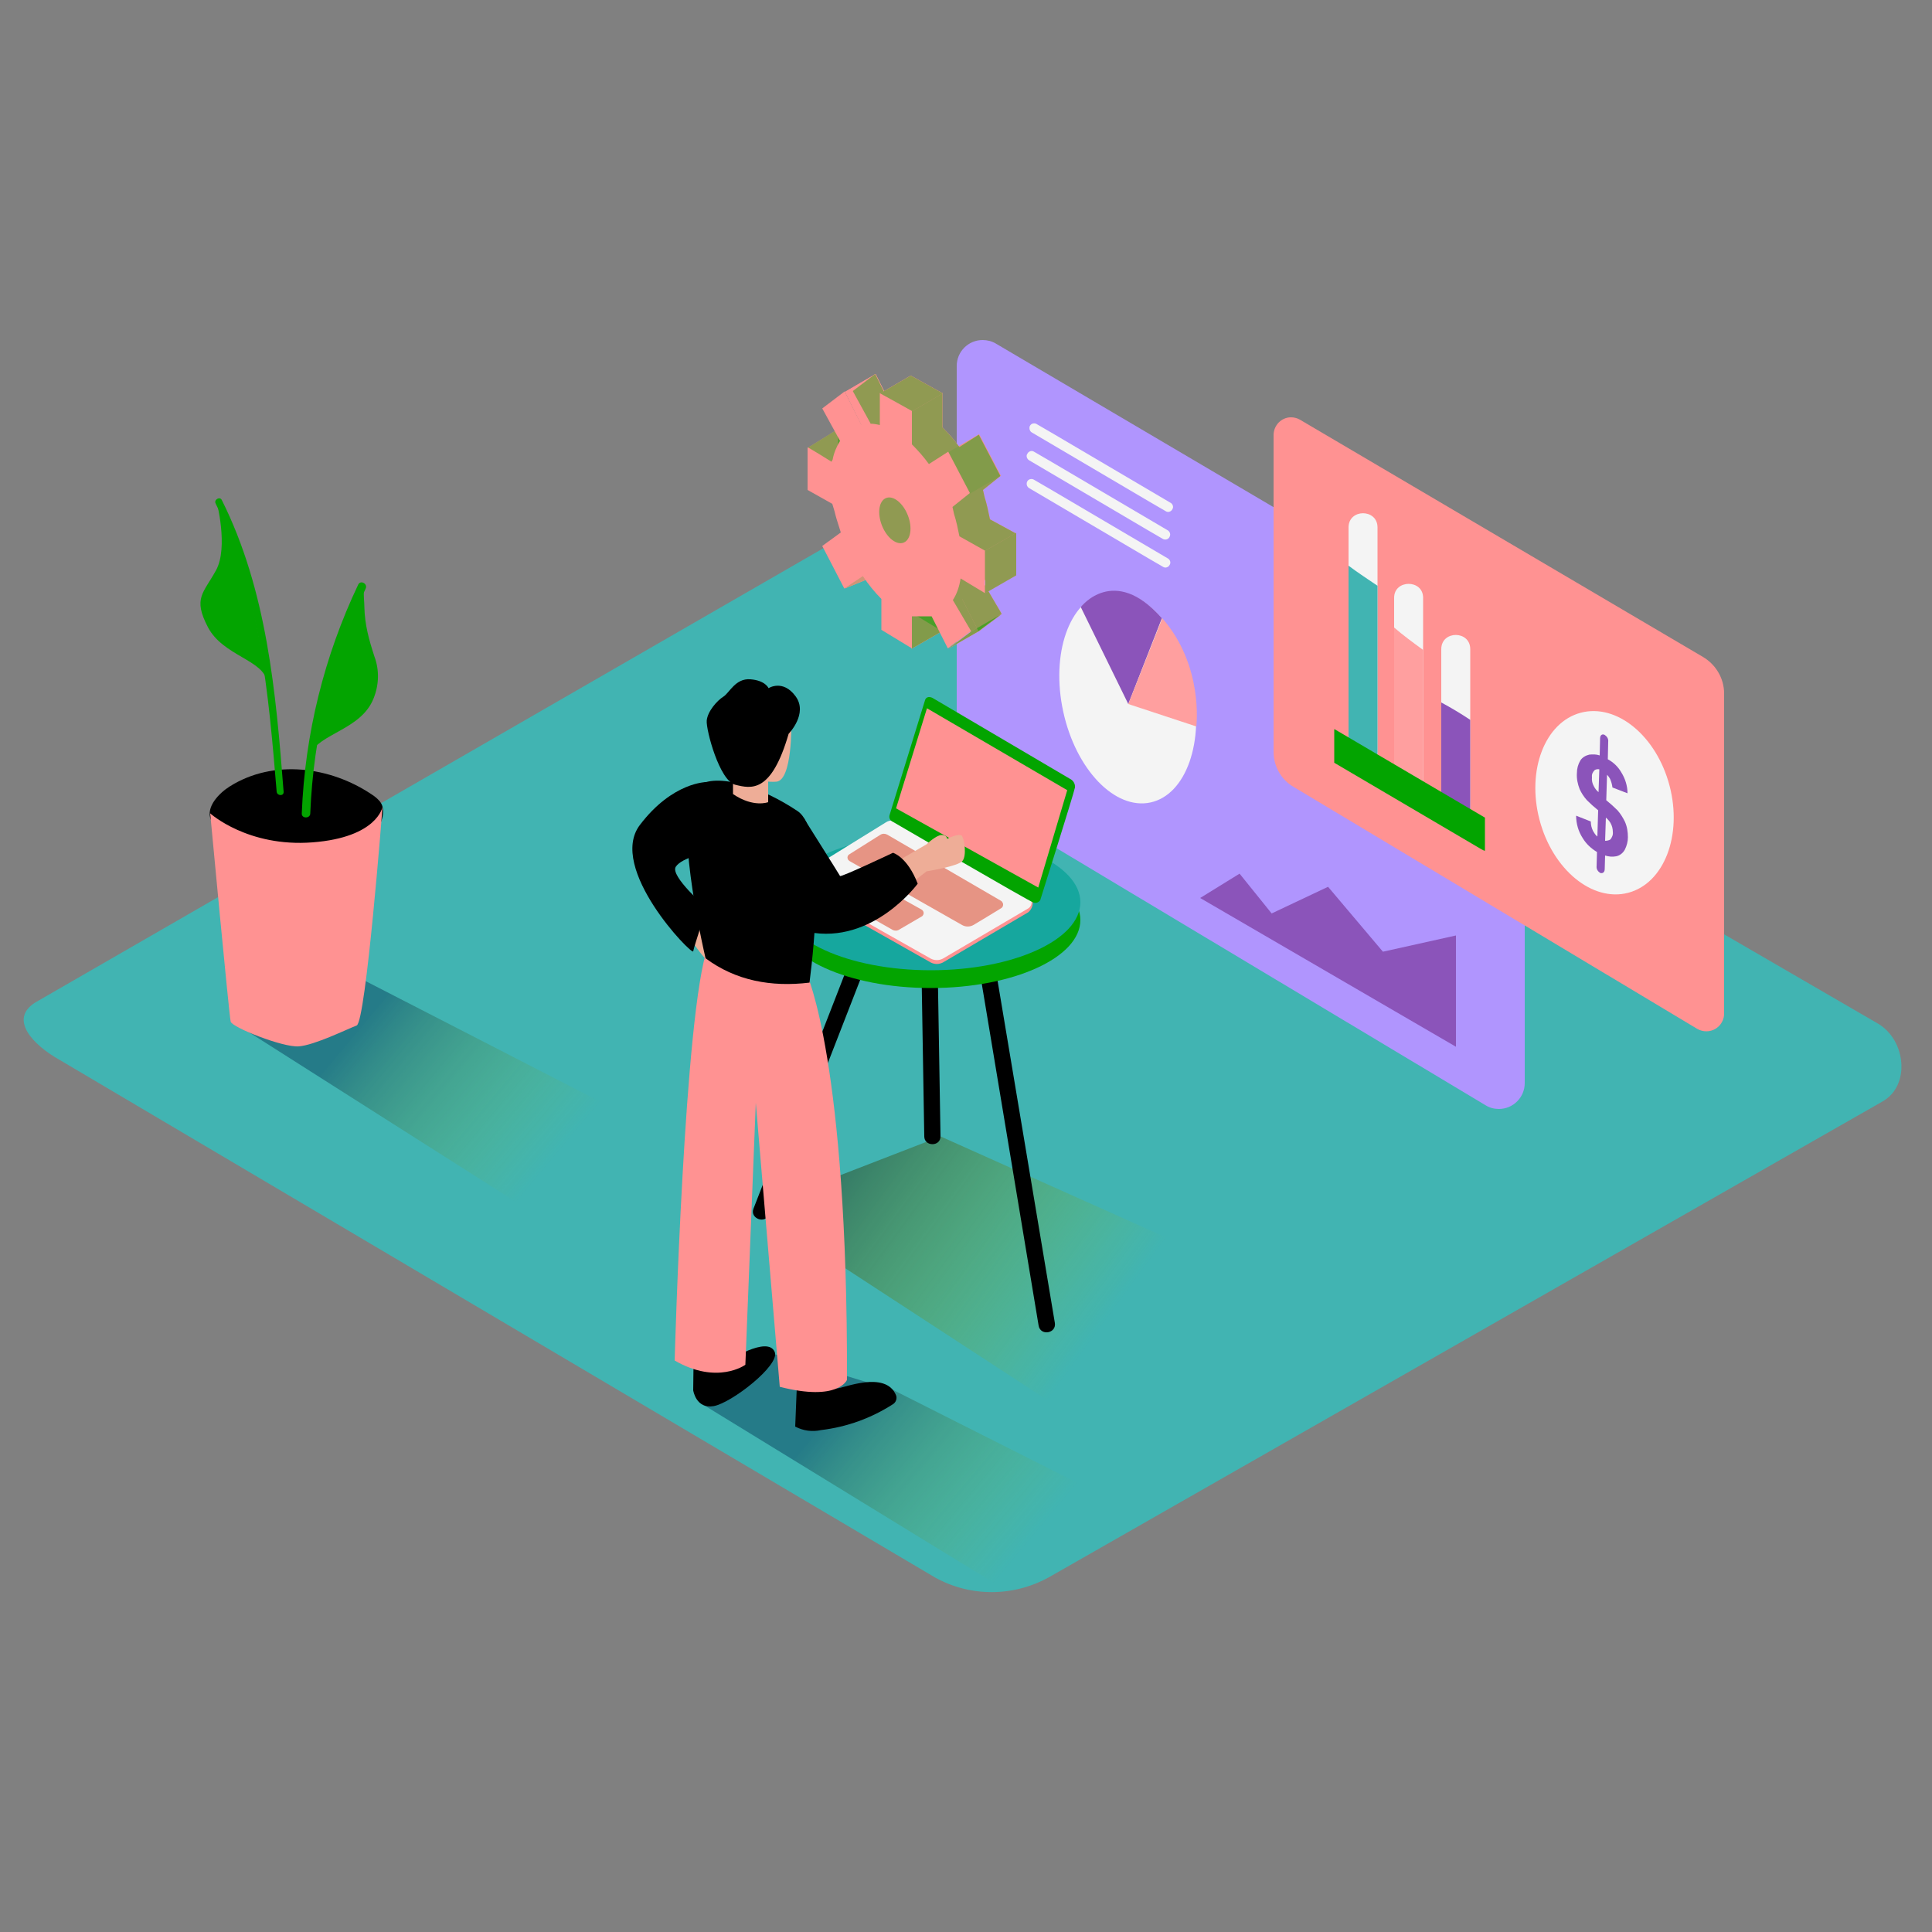 <svg transform="scale(1)" version="1.1" id="Layer_1" xmlns="http://www.w3.org/2000/svg" xmlns:xlink="http://www.w3.org/1999/xlink" x="0px" y="0px" viewBox="0 0 500 500" xml:space="preserve" class="show_show__wrapper__graphic__5Waiy "><rect x="0" y="0" width="500" height="500" fill="#808080" stroke="none"/><title>React</title><style type="text/css">
	.st0{fill:#41b4b2;}
	.st1{opacity:0.91;fill:url(#SVGID_1_);enable-background:new    ;}
	.st2{opacity:0.91;fill:url(#SVGID_00000006689640588409618960000010911230880478444967_);enable-background:new    ;}
	.st3{opacity:0.91;fill:url(#SVGID_00000029759251605832134430000011699884614370327456_);enable-background:new    ;}
	.st4{fill:#000000;}
	.st5{fill:#ff9292;}
	.st6{fill:#03a400;}
	.st7{fill:#B095FE;}
	.st8{fill:#F4F4F4;}
	.st9{fill:#8B54BA;}
	.st10{fill:#FF9F9F;}
	.st11{opacity:0.44;fill:#03a400;enable-background:new    ;}
	.st12{opacity:0.1;fill:#03a400;enable-background:new    ;}
	.st13{fill:#16A79E;}
	.st14{fill:#EEAD97;}
</style><g id="background"><path class="st0" d="M241.9,408.2L15.6,274.4c-7.2-4-13.4-10.7-6.4-15l227.1-130.9c3.4-2.1,8.6-3.5,12.1-1.5L486,264.9
		c7.2,4.2,8.5,15.9,1.3,20.1L271.8,408C262.5,413.3,251.2,413.4,241.9,408.2z"></path><linearGradient id="SVGID_1_" gradientUnits="userSpaceOnUse" x1="286.843" y1="161.064" x2="200.013" y2="224.614" gradientTransform="matrix(1 0 0 -1 0 502)"><stop offset="0" style="stop-color: rgb(162, 198, 9); stop-opacity: 0;"></stop><stop offset="0.99" style="stop-color: rgb(5, 56, 85);"></stop></linearGradient><polyline class="st1" points="195.1,312.8 276.2,365.7 328,332 243.4,294.1 	"></polyline><linearGradient id="SVGID_00000099644802898251959340000003807441441116622230_" gradientUnits="userSpaceOnUse" x1="-2962.373" y1="101.384" x2="-2915.583" y2="140.524" gradientTransform="matrix(-1 0 0 -1 -2697.44 502)"><stop offset="0" style="stop-color: rgb(162, 198, 9); stop-opacity: 0;"></stop><stop offset="0.99" style="stop-color: rgb(5, 56, 85); stop-opacity: 0.5;"></stop></linearGradient><path style="opacity: 0.91; fill: url(&quot;#SVGID_00000099644802898251959340000003807441441116622230_&quot;);" d="
		M230.9,359.6c-0.4,0.1-30.6-9.3-31-9.3l-17.8,13.3l76.5,46.9l31.2-21.2L230.9,359.6z"></path><linearGradient id="SVGID_00000054254087278755672860000003273853315108514465_" gradientUnits="userSpaceOnUse" x1="-2839.22" y1="200.44" x2="-2792.62" y2="239.42" gradientTransform="matrix(-1 0 0 -1 -2697.44 502)"><stop offset="0" style="stop-color: rgb(162, 198, 9); stop-opacity: 0;"></stop><stop offset="0.99" style="stop-color: rgb(5, 56, 85); stop-opacity: 0.5;"></stop></linearGradient><polyline style="opacity: 0.91; fill: url(&quot;#SVGID_00000054254087278755672860000003273853315108514465_&quot;);" points="
		59.8,264.2 135,312 166.2,290.7 84.1,248.5 	"></polyline></g><g id="plant"><path class="st4" d="M99,208.8c-0.1-0.5-0.4-1-0.7-1.4c-0.6-0.7-1.3-1.3-2.1-1.8c-10.7-7.2-25.4-9.2-36.7-2.1
		c-2.6,1.6-6.4,5.3-4.9,8.7c0.9,2,3.6,3.2,5.4,4c6.1,2.7,12.8,3.9,19.3,5c2.4,0.4,4.8,0.8,7.2,1c3.4,0.3,6.7-1.1,8.8-3.8
		C97.1,216.2,99.8,211.9,99,208.8z"></path><path class="st5" d="M54.4,210.5c0,0,9.7,8.8,26.5,7.5s18.1-9.2,18.1-9.2s-4.3,55.7-6.7,56.6s-10.9,5.1-15,5.4s-17.2-4.9-17.6-6.4
		S54.4,210.5,54.4,210.5z"></path><path class="st6" d="M57.4,129.4c-0.5-1-2.1-0.1-1.6,0.9c11.5,23.2,13.7,49.3,15.8,74.6c0.1,1.1,1.9,1.2,1.8,0
		C71.4,179.2,69.1,152.8,57.4,129.4z"></path><path class="st6" d="M56,129.6c0,0,3.2,12-0.1,18s-6,7.2-2.1,14.7s14.6,8.5,15.3,14.2S64,139.8,56,129.6z"></path><path class="st6" d="M92.7,151.3c-8.8,18.5-13.8,38.7-14.6,59.2c-0.1,1.4,2.2,1.4,2.2,0c0.8-20.1,5.6-39.9,14.3-58.1
		C95.3,151.1,93.3,150,92.7,151.3z"></path><path class="st6" d="M94.3,157.1c0-1.2-0.3-3.6-0.1-5.7c-0.4,0.3-0.8,0.6-1.3,0.8C88.5,162.9,82,187.8,80,195.4
		c2.7-5.7,13.5-6.5,16.7-14.7c1.4-3.5,1.5-7.3,0.2-10.8C95.5,165.6,94.4,161.7,94.3,157.1z"></path></g><g id="screen"><path class="st7" d="M247.6,200.2V94.7c0-3.7,3-6.7,6.7-6.7c1.2,0,2.4,0.3,3.4,0.9l133.6,78.7c2.1,1.2,3.3,3.4,3.3,5.8v106.9
		c0,3.7-3,6.7-6.7,6.7c-1.2,0-2.4-0.3-3.5-1L250.9,206C248.8,204.8,247.6,202.6,247.6,200.2z"></path><ellipse class="st8" transform="matrix(0.977 -0.212 0.212 0.977 -31.664 66.166)" cx="292" cy="180.4" rx="17.1" ry="27.8"></ellipse><path class="st9" d="M292,182.2l-12.3-25.1c0,0,8.6-11.2,21,2.9L292,182.2z"></path><path class="st10" d="M292,182.2l17.6,5.8c0,0,2-15.6-8.8-28L292,182.2z"></path><polygon class="st9" points="310.6,232.4 320.8,226.1 329.1,236.4 343.7,229.5 357.9,246.3 376.8,242.1 376.8,270.9 	"></polygon><path class="st8" d="M267,111.9l30.4,17.9l4.3,2.5c0.6,0.4,1.4,0.1,1.7-0.5c0.4-0.6,0.1-1.4-0.5-1.7l-30.4-17.9l-4.3-2.5
		c-0.6-0.3-1.4-0.1-1.7,0.6C266.3,110.9,266.5,111.6,267,111.9z"></path><path class="st8" d="M266.3,119.1l30.4,17.9l4.3,2.5c0.6,0.3,1.4,0.1,1.7-0.6c0.3-0.6,0.1-1.2-0.4-1.6l-30.4-17.9l-4.3-2.5
		c-0.6-0.4-1.4-0.1-1.7,0.5C265.5,117.9,265.7,118.7,266.3,119.1z"></path><path class="st8" d="M266.3,126.3l30.4,17.9l4.3,2.5c0.6,0.4,1.4,0.1,1.7-0.5c0.4-0.6,0.1-1.4-0.5-1.7l-30.4-17.9l-4.3-2.5
		c-0.6-0.3-1.4-0.1-1.7,0.6C265.6,125.2,265.7,125.9,266.3,126.3z"></path></g><g id="graphic"><path class="st5" d="M329.6,194.6v-82c0-2.5,2-4.6,4.5-4.6c0.8,0,1.6,0.2,2.3,0.6l104.3,61.4c3.4,2,5.5,5.6,5.5,9.5v82.8
		c0,2.5-2,4.6-4.6,4.6c-0.8,0-1.6-0.2-2.3-0.6l-104.6-62.7C331.6,201.8,329.6,198.3,329.6,194.6z"></path><ellipse class="st8" transform="matrix(0.967 -0.254 0.254 0.967 -39.151 112.195)" cx="415.3" cy="207.9" rx="17.4" ry="24.1"></ellipse><path class="st9" d="M421.3,216.7c0,1.1-0.3,2.2-0.8,3.2c-0.5,0.9-1.3,1.5-2.2,1.7c-1,0.2-2,0.1-2.9-0.2l-0.1,3.5
		c0,1-0.7,1.2-1.2,1c-0.6-0.4-1-1-0.9-1.8l0.1-3.6c-1.5-0.9-2.8-2.1-3.7-3.6c-1.1-1.7-1.7-3.7-1.7-5.8l3.8,1.5
		c0,0.9,0.2,1.7,0.6,2.5c0.3,0.5,0.6,1,1.1,1.4l0.2-6.8c-1-0.8-2-1.7-2.9-2.6c-0.8-0.9-1.4-1.8-1.9-2.9c-0.5-1.3-0.8-2.7-0.7-4.1
		c0-1.2,0.3-2.3,0.9-3.3c0.5-0.8,1.4-1.3,2.3-1.5c0.9-0.1,1.8-0.1,2.7,0.2l0.1-4.4c0-1,0.7-1.2,1.2-0.9c0.6,0.4,1,1,0.9,1.8
		l-0.1,4.5c1.5,0.8,2.7,2,3.5,3.4c1,1.6,1.6,3.5,1.6,5.4l-3.9-1.5c-0.1-0.8-0.3-1.5-0.6-2.2c-0.2-0.4-0.5-0.8-0.8-1.1l-0.2,6.6
		c1,0.8,2,1.7,2.9,2.6c0.8,0.9,1.4,1.9,1.9,2.9C421.1,213.9,421.3,215.3,421.3,216.7z M416.7,217.3c0.5-0.5,0.8-1.3,0.7-2
		c0-0.8-0.2-1.6-0.6-2.3c-0.3-0.5-0.7-1-1.2-1.4l-0.2,6C415.9,217.6,416.3,217.5,416.7,217.3 M412.5,203.5c0.3,0.6,0.7,1.1,1.2,1.5
		l0.2-5.9c-0.4-0.1-0.9,0-1.2,0.2c-0.5,0.5-0.8,1.1-0.7,1.8C411.9,202,412.1,202.8,412.5,203.5"></path><path class="st8" d="M349,136.5v58.1c0,4.9,7.5,4.9,7.5,0v-58.1C356.5,131.6,349,131.6,349,136.5z"></path><path class="st8" d="M360.8,154.7v47c0,4.9,7.5,4.9,7.5,0v-47C368.3,149.9,360.8,149.9,360.8,154.7z"></path><path class="st8" d="M373,168v41.4c0,4.9,7.5,4.9,7.5,0V168C380.5,163.1,373,163.1,373,168z"></path><path class="st0" d="M349,146.4v48.2c0,4.9,7.5,4.9,7.5,0v-43C354,149.9,351.4,148.2,349,146.4z"></path><path class="st10" d="M360.8,162.4v39.4c0,4.9,7.5,4.9,7.5,0v-33.6C365.7,166.3,363.1,164.4,360.8,162.4z"></path><path class="st9" d="M373,181.8v27.6c0,4.9,7.5,4.9,7.5,0v-23.1C378.1,184.7,375.6,183.2,373,181.8z"></path><path class="st6" d="M384.3,211.6l-38.6-22.7c-0.1-0.1-0.2-0.1-0.4-0.2v8.7l38.1,22.4c0.3,0.2,0.6,0.3,0.9,0.4V211.6z"></path></g><g id="gear"><path class="st5" d="M253.7,161.6c-0.1,0.2-0.6,2.2-1.1,1.8s-2.6,0.5-2.6,0.5l-6.1-7.8l0.8-2.6h5.5"></path><path class="st5" d="M224,127.8l-0.6-2l-6.5-3.5v-11c0-0.2,6.2,3.7,6.2,3.7l0.3-0.6c0.3-1.7,1-3.3,1.9-4.8l-4.6-8.4l5.8-4.4
		l4.3,8.7l0,0c1.6-0.4,3.2-0.3,4.8,0.1v-8.3l8.3,4.6v8.7c1.6,1.6,3.1,3.3,4.4,5.1l5-3.2l5.6,10.7l-4.5,3.6l0.4,1.8
		c0.6,1.9,1,3.8,1.4,5.8l6.6,3.6v11l-6.3-3.8c-0.3,2-0.9,3.9-2,5.6l4.7,8l-6,4.5l-4.2-8.3h-5.3v8.3l-7.9-4.8v-8.1
		c-1.8-1.8-3.4-3.8-4.8-5.9l-4.8,3.2l-5.7-10.9l4.8-3.5l-0.5-1.6C224.6,130.4,224.3,129.1,224,127.8z"></path><polyline class="st5" points="209,115.9 216.3,111.4 218.1,114.2 215.3,120.1 	"></polyline><polyline class="st5" points="218.6,152.3 224,150.1 224,146.8 	"></polyline><polygon class="st5" points="235.9,167.9 243.9,163.3 241.9,157.3 234.7,159.4 	"></polygon><polygon class="st5" points="226.6,96.8 218.7,101.4 223,110.1 227.8,110.1 228.9,101.4 	"></polygon><ellipse class="st5" transform="matrix(0.931 -0.366 0.366 0.931 -33.239 93.983)" cx="231.5" cy="134.7" rx="3.6" ry="6.2"></ellipse><polygon class="st5" points="244,101.8 236.1,106.4 227.8,101.8 235.7,97.2 	"></polygon><polygon class="st5" points="245.5,117 253.4,112.4 259,123.1 251.1,127.7 	"></polygon><polygon class="st5" points="259.4,158.8 251.4,163.4 245.4,167.9 253.4,163.3 	"></polygon><path class="st11" d="M253.7,161.6c-0.1,0.2-0.6,2.2-1.1,1.8s-2.6,0.5-2.6,0.5l-6.1-7.8l0.8-2.6h5.5"></path><path class="st5" d="M224,127.8l-0.6-2l-6.5-3.5v-11c0-0.2,6.2,3.7,6.2,3.7l0.3-0.6c0.3-1.7,1-3.3,1.9-4.8l-4.6-8.4l5.8-4.4
		l4.3,8.7l0,0c1.6-0.4,3.2-0.3,4.8,0.1v-8.3l8.3,4.6v8.7c1.6,1.6,3.1,3.3,4.4,5.1l5-3.2l5.6,10.7l-4.5,3.6l0.4,1.8
		c0.6,1.9,1,3.8,1.4,5.8l6.6,3.6v11l-6.3-3.8c-0.3,2-0.9,3.9-2,5.6l4.7,8l-6,4.5l-4.2-8.3h-5.3v8.3l-7.9-4.8v-8.1
		c-1.8-1.8-3.4-3.8-4.8-5.9l-4.8,3.2l-5.7-10.9l4.8-3.5l-0.5-1.6C224.6,130.4,224.3,129.1,224,127.8z"></path><polyline class="st11" points="209,115.9 216.3,111.4 218.1,114.2 215.3,120.1 	"></polyline><polyline class="st5" points="218.6,152.3 224,150.1 224,146.8 	"></polyline><polygon class="st5" points="235.9,167.9 243.9,163.3 241.9,157.3 234.7,159.4 	"></polygon><polygon class="st5" points="226.6,96.8 218.7,101.4 223,110.1 227.8,110.1 228.9,101.4 	"></polygon><ellipse class="st5" transform="matrix(0.931 -0.366 0.366 0.931 -33.239 93.983)" cx="231.5" cy="134.7" rx="3.6" ry="6.2"></ellipse><polygon class="st5" points="245.5,117 253.4,112.4 259,123.1 251.1,127.7 	"></polygon><polygon class="st5" points="259.4,158.8 251.4,163.4 245.4,167.9 253.4,163.3 	"></polygon><path class="st11" d="M224,127.8l-0.6-2l-6.5-3.5v-11c0-0.2,6.2,3.7,6.2,3.7l0.3-0.6c0.3-1.7,1-3.3,1.9-4.8l-4.6-8.4l5.8-4.4
		l4.3,8.7l0,0c1.6-0.4,3.2-0.3,4.8,0.1v-8.3l8.3,4.6v8.7c1.6,1.6,3.1,3.3,4.4,5.1l5-3.2l5.6,10.7l-4.5,3.6l0.4,1.8
		c0.6,1.9,1,3.8,1.4,5.8l6.6,3.6v11l-6.3-3.8c-0.3,2-0.9,3.9-2,5.6l4.7,8l-6,4.5l-4.2-8.3h-5.3v8.3l-7.9-4.8v-8.1
		c-1.8-1.8-3.4-3.8-4.8-5.9l-4.8,3.2l-5.7-10.9l4.8-3.5l-0.5-1.6C224.6,130.4,224.3,129.1,224,127.8z"></path><polyline class="st12" points="218.6,152.3 224,150.1 224,146.8 	"></polyline><polygon class="st12" points="235.9,167.9 243.9,163.3 241.9,157.3 234.7,159.4 	"></polygon><ellipse class="st12" transform="matrix(0.931 -0.366 0.366 0.931 -33.239 93.983)" cx="231.5" cy="134.7" rx="3.6" ry="6.2"></ellipse><polygon class="st12" points="245.5,117 253.4,112.4 259,123.1 251.1,127.7 	"></polygon><polygon class="st12" points="259.4,158.8 251.4,163.4 245.4,167.9 253.4,163.3 	"></polygon><polyline class="st12" points="218.6,152.3 224,150.1 224,146.8 	"></polyline><polygon class="st11" points="235.9,167.9 243.9,163.3 241.9,157.3 234.7,159.4 	"></polygon><path class="st5" d="M216,132.4l-0.6-2l-6.4-3.6v-11c0-0.2,6.2,3.7,6.2,3.7l0.3-0.6c0.3-1.7,1-3.3,1.9-4.8l-4.6-8.4l5.8-4.4
		l4.3,8.6l0,0c1.6-0.4,3.2-0.3,4.8,0.1v-8.3l8.3,4.6v8.7c1.6,1.6,3.1,3.3,4.4,5.1l5-3.2l5.6,10.7l-4.5,3.6l0.4,1.8
		c0.6,1.9,1,3.8,1.4,5.8l6.6,3.7v11l-6.3-3.8c-0.3,2-0.9,3.9-2,5.6l4.7,8l-6,4.5l-4.2-8.3H236v8.3l-7.9-4.8V155
		c-1.8-1.8-3.4-3.8-4.8-5.9l-4.8,3.2l-5.7-11l4.8-3.5l-0.5-1.6C216.7,135,216.3,133.7,216,132.4z"></path><ellipse class="st11" transform="matrix(0.931 -0.366 0.366 0.931 -33.239 93.983)" cx="231.5" cy="134.7" rx="3.6" ry="6.2"></ellipse><polygon class="st11" points="259.4,158.8 251.4,163.4 245.4,167.9 253.4,163.3 	"></polygon><polygon class="st5" points="244,101.8 236.1,106.4 227.8,101.8 235.7,97.2 	"></polygon><polygon class="st11" points="244,101.8 236.1,106.4 227.8,101.8 235.7,97.2 	"></polygon><polygon class="st5" points="263,137.9 255,142.5 255,153.5 263,148.9 	"></polygon><polygon class="st11" points="263,137.9 255,142.5 255,153.5 263,148.9 	"></polygon></g><g id="character"><path class="st4" d="M253.1,248.7l15.7,94.4c0.5,2.7,4.6,2,4.2-0.7L257.2,248C256.8,245.3,252.6,246,253.1,248.7z"></path><path class="st4" d="M229.7,223.6l-34.7,89.2c-1,2.5,3,4.1,4,1.5l34.7-89.2C234.7,222.6,230.7,221.1,229.7,223.6z"></path><path class="st4" d="M237.6,198.4l1.6,95.7c0,2.7,4.3,2.7,4.2-0.1l-1.6-95.7C241.8,195.6,237.5,195.7,237.6,198.4z"></path><ellipse class="st6" cx="240.9" cy="238.1" rx="38.7" ry="17.6"></ellipse><ellipse class="st13" cx="240.9" cy="233.5" rx="38.7" ry="17.6"></ellipse><polyline class="st6" points="206.4,227.6 206.4,228.8 206.9,229.5 	"></polyline><path class="st5" d="M229.3,213.8L207,227.6c-0.6,0.4-0.8,1.3-0.4,1.9c0.1,0.2,0.3,0.4,0.5,0.5l33.8,19.1c1,0.5,2.1,0.5,3.1,0
		l22.1-13c1.6-1.3,1.5-3.8,0-3.9l-33.6-18.3C231.5,213.2,230.3,213.2,229.3,213.8z"></path><path class="st8" d="M229.3,212.8L207,226.6c-0.6,0.4-0.8,1.3-0.4,1.9c0.1,0.2,0.3,0.4,0.5,0.5l33.8,19.1c1,0.5,2.1,0.5,3.1,0
		l22.1-13c0.8-0.5,1.1-1.5,0.7-2.3c-0.2-0.3-0.4-0.5-0.7-0.7l-33.6-19.3C231.5,212.2,230.2,212.2,229.3,212.8z"></path><path class="st6" d="M230.2,211c0,0,9.2-29.8,9.2-29.8s0.3-1.3,1.9-0.6l35.5,20.9c0.9,0.4,1.5,1.3,1.4,2.3c-0.3,1.6-9,29.2-9,29.2
		c-0.4,0.5-1,0.8-1.7,0.6c-1.1-0.3-36.4-20.9-36.4-20.9C230.4,212.4,230,211.7,230.2,211z"></path><polygon class="st5" points="239.9,183.3 276.2,204.5 268.7,229.7 231.9,209.2 	"></polygon><path class="st5" d="M227.9,216l-8.1,5.1c-0.5,0.3-0.6,0.9-0.3,1.4c0.1,0.1,0.2,0.2,0.3,0.3l29.2,16.6c0.9,0.5,2,0.5,2.9,0
		c1.9-1.1,5.1-3.1,7.1-4.3c0.6-0.3,0.8-1.1,0.4-1.6c-0.1-0.2-0.2-0.3-0.4-0.4L229.6,216C229,215.7,228.4,215.7,227.9,216z"></path><path class="st5" d="M228.3,229.7l10.2,5.7c0.5,0.3,0.7,0.9,0.4,1.4c-0.1,0.2-0.2,0.3-0.4,0.4l-6,3.5c-0.4,0.2-0.9,0.2-1.4,0
		l-10.4-5.9c-0.4-0.2-0.6-0.7-0.3-1.2c0.1-0.1,0.2-0.2,0.3-0.3l6.2-3.6C227.4,229.5,227.9,229.5,228.3,229.7z"></path><path class="st12" d="M227.9,216l-8.1,5.1c-0.5,0.3-0.6,0.9-0.3,1.4c0.1,0.1,0.2,0.2,0.3,0.3l29.2,16.6c0.9,0.5,2,0.5,2.9,0
		c1.9-1.1,5.1-3.1,7.1-4.3c0.6-0.3,0.8-1.1,0.4-1.6c-0.1-0.2-0.2-0.3-0.4-0.4L229.6,216C229,215.7,228.4,215.7,227.9,216z"></path><path class="st12" d="M228.3,229.7l10.2,5.7c0.5,0.3,0.7,0.9,0.4,1.4c-0.1,0.2-0.2,0.3-0.4,0.4l-6,3.5c-0.4,0.2-0.9,0.2-1.4,0
		l-10.4-5.9c-0.4-0.2-0.6-0.7-0.3-1.2c0.1-0.1,0.2-0.2,0.3-0.3l6.2-3.6C227.4,229.5,227.9,229.5,228.3,229.7z"></path></g><g id="character-2"><path class="st14" d="M179.8,244.6c0,0,3.9,5.7,4.6,4.6s2.1-10.1,2.1-10.1l-8.7-3.3"></path><path class="st4" d="M215.4,358.1c0.1,0.7,0.6,1.2,1.3,1.2c1.2,0.1,12.5-4.8,15.2,1.8c0.3,0.8,0,1.8-0.8,2.3
		c-5.6,3.6-11.9,5.9-18.6,6.7c-2.3,0.5-4.6,0.2-6.7-0.9l0.5-12.4L215.4,358.1z"></path><path class="st4" d="M188.1,352.4c0,0,10.6-6.9,12.4-2.5c1.4,3.4-11.2,13.2-15.8,14s-5.3-4.1-5.3-4.1l0.1-8"></path><path class="st5" d="M208.8,252.1c0,0,10.6,22.8,10.4,105c0,0-2.2,5.7-17.4,1.8l-6.2-73.5l-2.7,67.8c0,0-7.2,5.3-18.3-1.1
		c0,0,2.5-90.7,8.6-107"></path><path class="st4" d="M182.6,248c-2.6-11.2-8.1-40.1-2.2-44.5c5.1-3.8,16.9,0.3,26,6.4c7.4,5,4.4,34.2,3.1,44.4
		C199.6,255.5,190.4,253.8,182.6,248z"></path><path class="st14" d="M204.8,187.1c0,0,0.3,14.9-3.9,15.2s-6.7-1.4-8.1-4.2"></path><path class="st14" d="M198.8,200.5v7.1c0,0-3.8,1.5-9.1-2.1v-5.8"></path><path class="st4" d="M204.1,189.9c0,0,5.1-5.2,1.8-9.7s-7-2.1-7-2.1s-0.8-2-4.7-2.3s-5.4,3.5-7,4.5s-4.1,3.8-4.3,6.2
		s3.3,15.6,7.4,16.6S199.6,205.4,204.1,189.9z"></path><path class="st4" d="M182.9,202.4c0,0-8.8-0.1-17.3,11.1s13.6,33.9,13.8,32.7s3.5-11.2,3.5-11.2s-9.6-8.3-8-10.7s8-3.6,8-3.6"></path><path class="st14" d="M239.8,225.5c0,0,8.2-1.3,9.3-2.7s0.5-5.4-0.1-6.4s-3.9,0.7-3.9,0.7s0-1-1.4-1s-3.9,2.4-3.9,2.4l-8.6,5
		l0.7,8.1L239.8,225.5z"></path><path class="st4" d="M208,211.7c0,0,9.2,14.6,9.4,15s13.7-6,13.7-6s3.7,1,6.4,8c0,0-11.6,15.8-28.3,12.5
		c-8-1.5-11.9-15.2-11.9-15.2"></path></g></svg>
